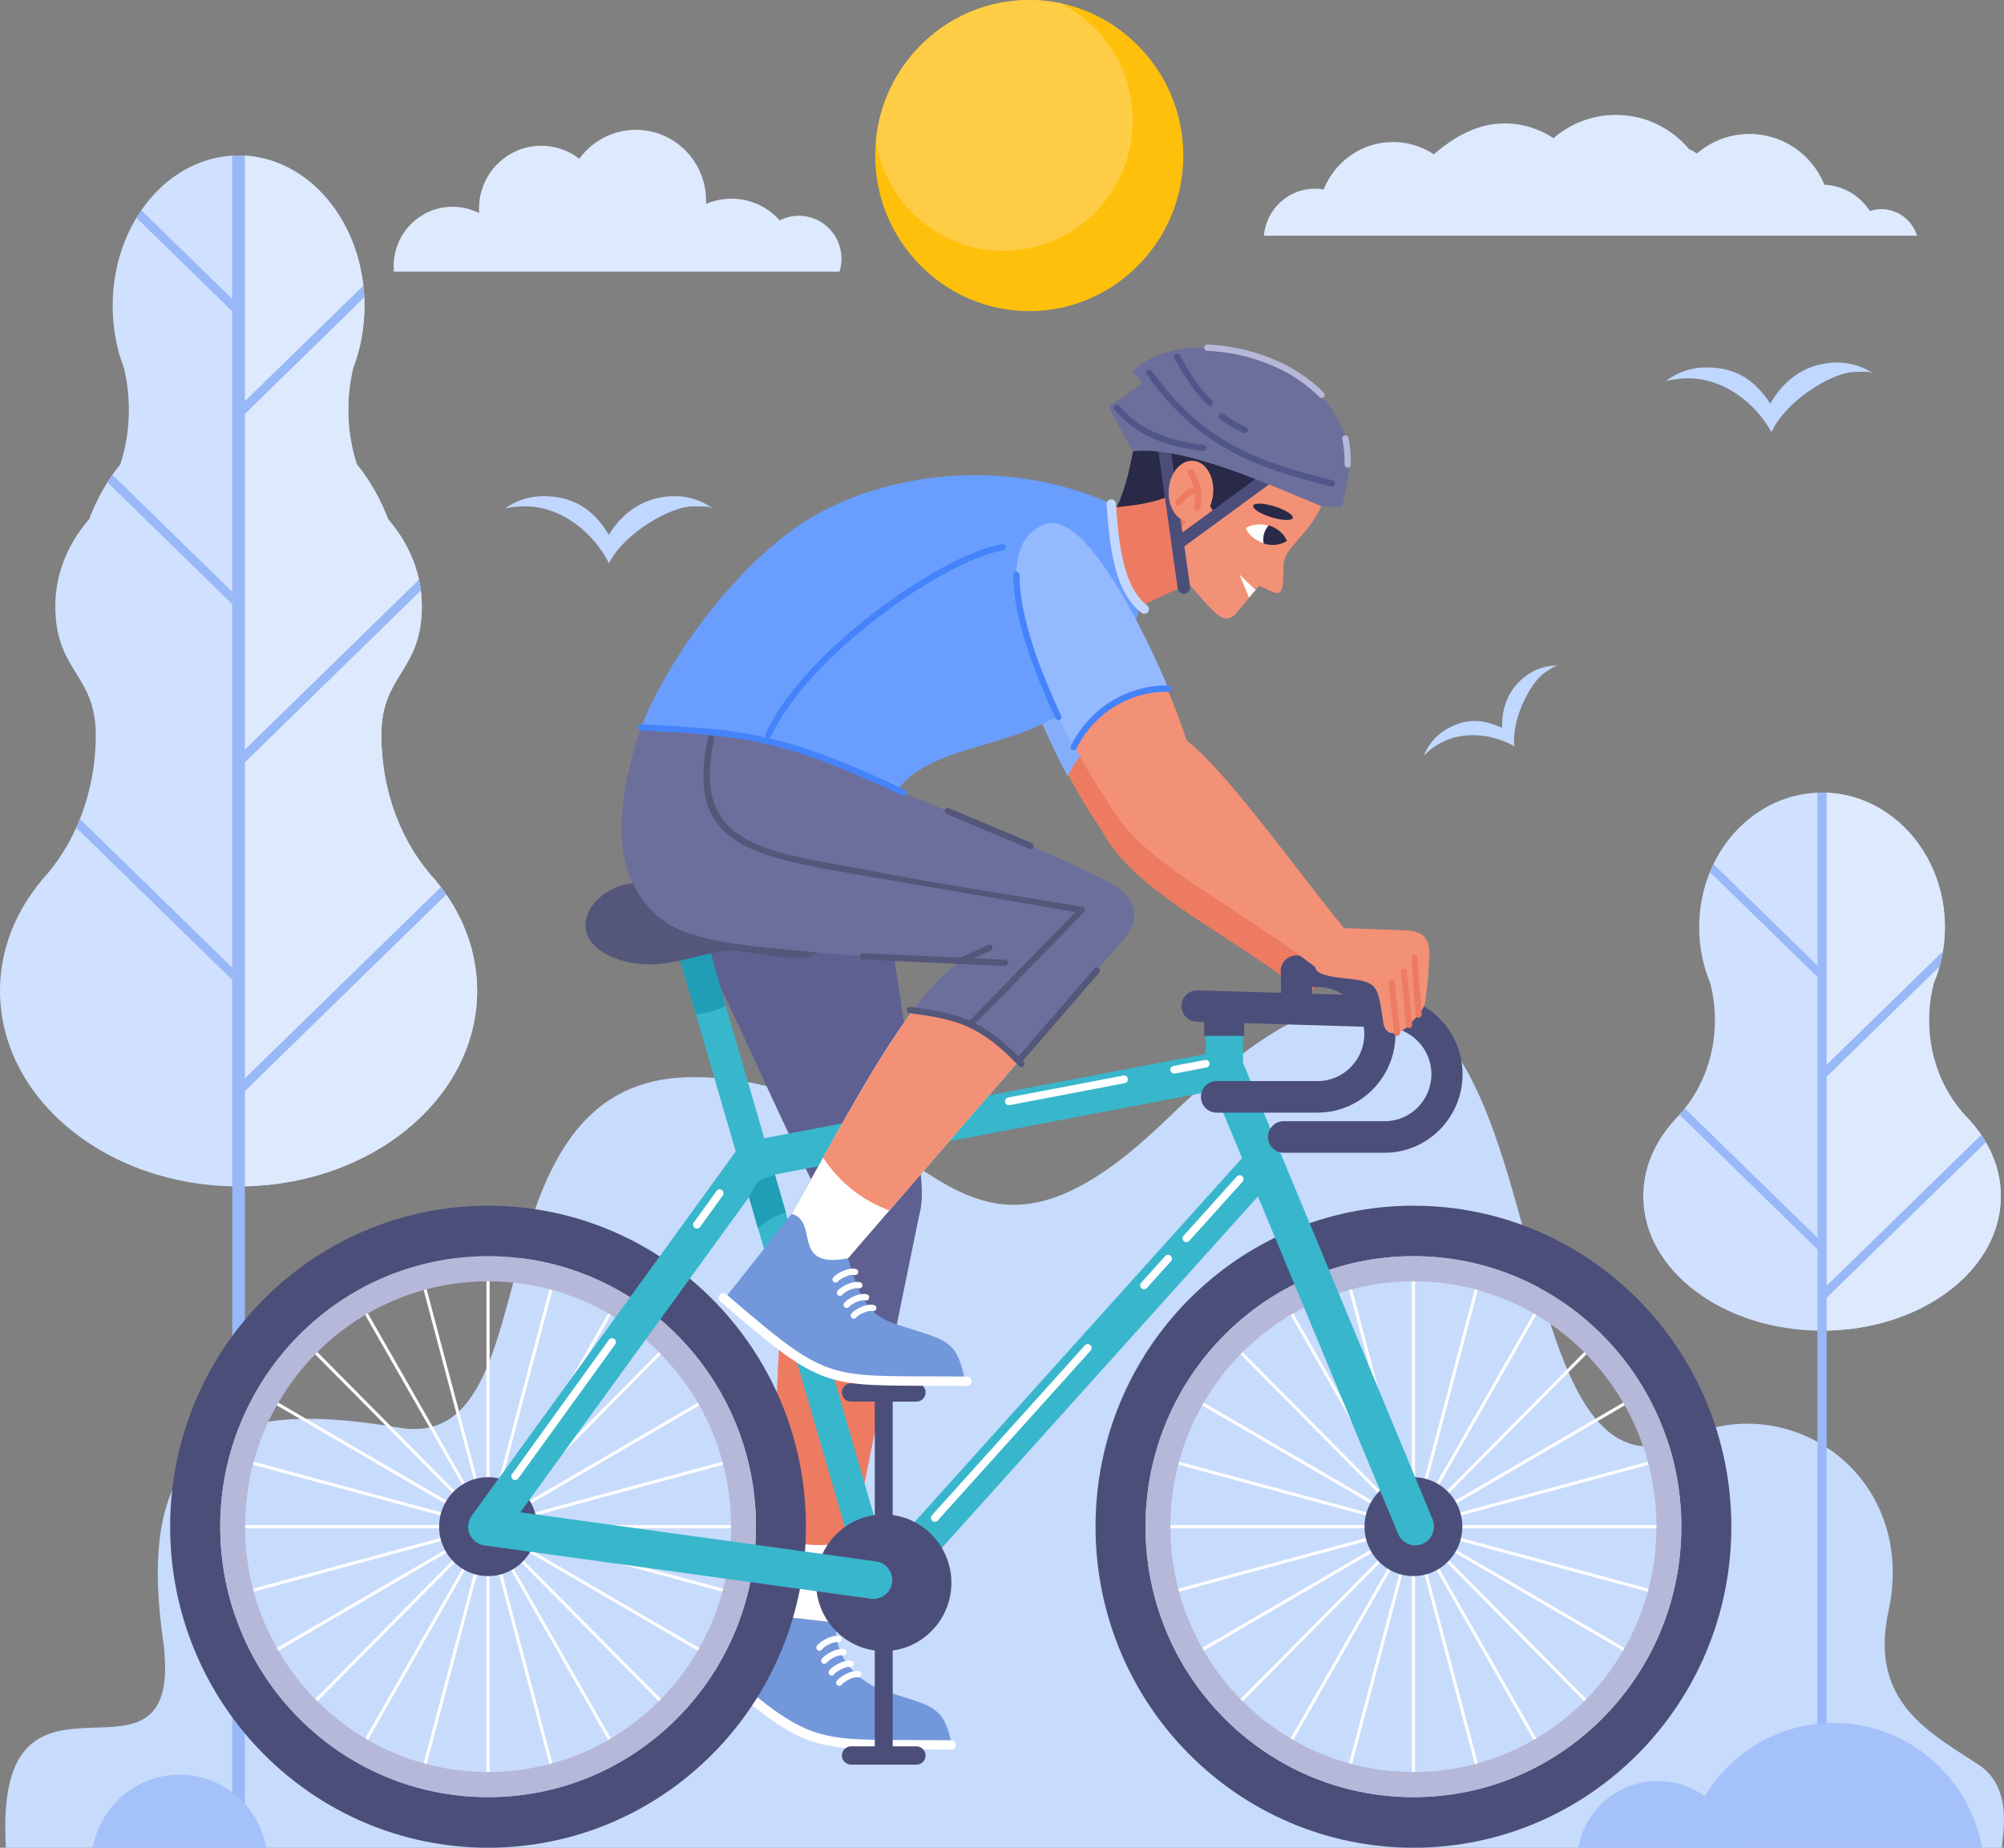<?xml version="1.0" encoding="utf-8"?>
<!-- Generator: Adobe Illustrator 16.0.0, SVG Export Plug-In . SVG Version: 6.00 Build 0)  -->
<!DOCTYPE svg PUBLIC "-//W3C//DTD SVG 1.0//EN" "http://www.w3.org/TR/2001/REC-SVG-20010904/DTD/svg10.dtd">
<svg version="1.0" id="Layer_1" xmlns="http://www.w3.org/2000/svg" xmlns:xlink="http://www.w3.org/1999/xlink" x="0px" y="0px"
	 width="554.567px" height="511.452px" viewBox="0 0 554.567 511.452" enable-background="new 0 0 554.567 511.452"
	 xml:space="preserve">
<rect x="0" y="0" width="554.567" height="511.452" fill="#808080" stroke="none"/>
<g>
	<path fill-rule="evenodd" clip-rule="evenodd" fill="#C7DBFC" d="M45.042,453.333c-8.391-59.551,22.649-65.393,65.396-58.148
		c43.483,7.387,17.688-97.027,81.354-97.027c65.934,0,69.675,71.203,131.272,11.48c120.473-116.841,79.426,117.756,143.717,88.152
		c28.969-13.342,63.893,10.822,55.814,48.242c-5.5,25.48,11.934,33.756,25.115,42.574c9.324,6.24,6.52,18.953,6.264,22.846H1.644
		C-2.098,449.755,52.214,504.065,45.042,453.333L45.042,453.333z"/>
	<path fill-rule="evenodd" clip-rule="evenodd" fill="#CFE1FF" d="M66.019,328.39C29.565,328.39,0,304.169,0,274.251
		c0-11.281,4.224-21.789,11.452-30.463v-0.058c9.241-9.906,15.052-24.278,15.052-40.283c0-16.863-11.197-17.493-11.197-35.673
		c0-8.675,3.26-16.749,8.816-23.419l-0.028-0.029c0.198-0.2,0.368-0.401,0.567-0.601c2.126-5.669,5.074-10.822,8.646-15.231
		c1.531-4.695,2.353-9.763,2.353-15.088c0-4.008-0.482-7.873-1.361-11.538c-2.013-5.239-3.118-11.08-3.118-17.235
		c0-22.99,15.591-41.6,34.838-41.6s34.838,18.609,34.838,41.6c0,6.156-1.105,11.996-3.118,17.235
		c-0.879,3.665-1.361,7.53-1.361,11.538c0,5.325,0.822,10.393,2.353,15.088c3.571,4.409,6.52,9.563,8.674,15.231
		c0.17,0.2,0.34,0.401,0.539,0.601l-0.028,0.029c5.556,6.67,8.816,14.745,8.816,23.419c0,18.18-11.197,18.81-11.197,35.673
		c0,16.004,5.811,30.377,15.052,40.283v0.058c7.229,8.674,11.452,19.182,11.452,30.463
		C132.038,304.169,102.473,328.39,66.019,328.39L66.019,328.39z"/>
	<path fill-rule="evenodd" clip-rule="evenodd" fill="#DDE9FC" d="M66.019,43.032c19.247,0,34.838,18.609,34.838,41.571
		c0,6.155-1.105,12.024-3.118,17.264c-0.879,3.665-1.361,7.53-1.361,11.538c0,5.325,0.822,10.393,2.353,15.088
		c3.571,4.409,6.52,9.563,8.674,15.231c0.17,0.2,0.34,0.401,0.539,0.601l-0.028,0.029c5.556,6.67,8.816,14.745,8.816,23.419
		c0,18.18-11.197,18.81-11.197,35.673c0,16.004,5.811,30.377,15.052,40.283v0.058c7.229,8.674,11.452,19.182,11.452,30.463
		c0,29.918-29.565,54.139-66.019,54.139V43.032z"/>
	<rect x="64.8" y="43.032" fill="#99B8F7" width="2.438" height="337.581"/>
	<path fill="#99B8F7" d="M31.096,131.414l35.773,34.929l-1.701,1.775l-35.433-34.614C30.161,132.788,30.614,132.101,31.096,131.414
		L31.096,131.414z M21.09,229.1c0.369-0.802,0.708-1.604,1.021-2.405l44.759,43.69l-1.701,1.746L21.09,229.1z M37.758,60.295
		c0.425-0.716,0.878-1.431,1.36-2.09L66.87,85.29l-1.701,1.775L37.758,60.295z M100.573,79.106c0.113,1.03,0.199,2.09,0.227,3.149
		L66.87,115.409l-1.701-1.775L100.573,79.106z M115.937,160.502c0.227,0.973,0.397,1.947,0.51,2.92L66.87,211.836l-1.701-1.747
		L115.937,160.502z M122.032,245.591c0.482,0.658,0.964,1.317,1.446,1.976L66.87,302.853l-1.701-1.775L122.032,245.591z"/>
	<path fill="#99B8F7" d="M66.019,165.512l0.851,0.83l-0.851,0.888V165.512z M100.573,79.106c0.113,1.03,0.199,2.09,0.227,3.149
		L66.87,115.409l-0.851-0.888v-1.718L100.573,79.106z M115.937,160.502c0.227,0.973,0.397,1.947,0.51,2.92L66.87,211.836
		l-0.851-0.887v-1.689L115.937,160.502z M122.032,245.591c0.482,0.658,0.964,1.317,1.446,1.976L66.87,302.853l-0.851-0.889v-1.717
		L122.032,245.591z M66.019,271.243v-1.688l0.851,0.83L66.019,271.243z M66.019,86.177v-1.718l0.851,0.831L66.019,86.177z"/>
	<rect x="64.262" y="43.032" fill-rule="evenodd" clip-rule="evenodd" fill="#99B8F7" width="3.515" height="467.991"/>
	<path fill-rule="evenodd" clip-rule="evenodd" fill="#CFE1FF" d="M504.198,368.329c-27.324,0-49.463-16.662-49.463-37.219
		c0-7.787,3.146-15.002,8.588-20.986l-0.027-0.029c6.916-6.813,11.281-16.691,11.281-27.686c0-3.578-0.453-7.043-1.332-10.334
		c-1.957-4.697-3.033-9.936-3.033-15.461c0-20.557,15.223-37.22,33.986-37.22c18.795,0,34.018,16.663,34.018,37.22
		c0,5.525-1.105,10.764-3.063,15.461c-0.879,3.291-1.332,6.756-1.332,10.334c0,10.994,4.365,20.873,11.281,27.686v0.029
		c5.414,5.984,8.59,13.199,8.59,20.986C553.692,351.667,531.524,368.329,504.198,368.329L504.198,368.329z"/>
	<path fill-rule="evenodd" clip-rule="evenodd" fill="#DDE9FC" d="M504.198,219.395c18.795,0,34.018,16.663,34.018,37.22
		c0,5.525-1.105,10.764-3.063,15.461c-0.879,3.291-1.332,6.756-1.332,10.334c0,10.994,4.365,20.873,11.281,27.686v0.029
		c5.414,5.984,8.59,13.199,8.59,20.986c0,20.557-22.168,37.219-49.494,37.219V219.395z"/>
	<path fill="#99B8F7" d="M505.333,219.395v259.763h-2.268V219.395c0.369,0,0.766,0,1.133,0
		C504.596,219.395,504.963,219.395,505.333,219.395L505.333,219.395z"/>
	<path fill="#99B8F7" d="M474.151,239.178l30.842,30.09l-1.588,1.631l-30.246-29.517
		C473.471,240.638,473.811,239.894,474.151,239.178L474.151,239.178z"/>
	<path fill="#99B8F7" d="M466.243,306.804l38.75,37.82l-1.588,1.66l-38.637-37.734C465.28,307.978,465.79,307.403,466.243,306.804
		L466.243,306.804z"/>
	<path fill="#99B8F7" d="M536.741,267.464l-31.748,31.008l-1.588-1.66l34.242-33.412C537.42,264.774,537.11,266.147,536.741,267.464
		L536.741,267.464z"/>
	<path fill="#99B8F7" d="M549.524,316.165l-44.531,43.49l-1.588-1.662l44.873-43.803
		C548.731,314.819,549.157,315.478,549.524,316.165L549.524,316.165z"/>
	<polygon fill="#99B8F7" points="504.198,268.495 504.993,269.269 504.198,270.099 	"/>
	<polygon fill="#99B8F7" points="504.198,343.851 504.993,344.624 504.198,345.454 	"/>
	<path fill="#99B8F7" d="M536.741,267.464l-31.748,31.008l-0.795-0.83v-1.604l33.449-32.639
		C537.42,264.774,537.11,266.147,536.741,267.464L536.741,267.464z"/>
	<path fill="#99B8F7" d="M549.524,316.165l-44.531,43.49l-0.795-0.832v-1.602l44.08-43.031
		C548.731,314.819,549.157,315.478,549.524,316.165L549.524,316.165z"/>
	<rect x="502.952" y="219.395" fill-rule="evenodd" clip-rule="evenodd" fill="#99B8F7" width="2.523" height="259.763"/>
	<path fill-rule="evenodd" clip-rule="evenodd" fill="#A5C1FA" d="M548.504,511.452h-82.119
		c3.543-19.641,20.578-34.527,41.045-34.527S544.932,491.812,548.504,511.452L548.504,511.452z"/>
	<path fill-rule="evenodd" clip-rule="evenodd" fill="#A5C1FA" d="M480.67,511.452h-43.908
		c1.898-10.508,11.027-18.467,21.969-18.467S478.772,500.944,480.67,511.452L480.67,511.452z"/>
	<polygon fill="#FEFEFE" points="322.356,422.155 387.864,422.155 324.596,405.034 324.793,404.204 388.092,421.323 
		331.342,388.228 331.795,387.483 388.516,420.552 342.198,373.769 342.793,373.167 389.141,419.95 356.372,362.632 
		357.108,362.202 389.877,419.521 372.926,355.589 373.749,355.36 390.7,419.292 390.7,353.126 391.579,353.126 391.579,419.292 
		408.53,355.36 409.352,355.589 392.401,419.521 425.168,362.202 425.905,362.632 393.137,419.95 439.483,373.167 440.079,373.769 
		393.76,420.552 450.51,387.483 450.936,388.228 394.186,421.323 457.483,404.204 457.682,405.034 394.413,422.155 459.922,422.155 
		459.922,423.042 394.413,423.042 457.682,440.163 457.483,440.993 394.186,423.872 450.936,456.97 450.483,457.714 393.76,424.616 
		440.079,471.399 439.483,472.028 393.137,425.247 425.905,482.536 425.168,482.966 392.401,425.677 409.352,489.579 
		408.53,489.808 391.579,425.905 391.579,492.069 390.7,492.069 390.7,425.905 373.749,489.808 372.926,489.579 389.877,425.677 
		357.108,482.966 356.372,482.536 389.141,425.247 342.793,472.028 342.198,471.399 388.516,424.616 331.768,457.714 
		331.342,456.94 388.092,423.872 324.793,440.993 324.596,440.163 387.864,423.042 322.356,423.042 	"/>
	<polygon fill="#FEFEFE" points="66.274,422.155 131.783,422.155 68.514,405.034 68.74,404.204 132.01,421.323 75.26,388.228 
		75.713,387.483 132.435,420.552 86.117,373.769 86.74,373.167 133.059,419.95 100.29,362.632 101.027,362.202 133.795,419.521 
		116.844,355.589 117.666,355.36 134.618,419.292 134.618,353.126 135.496,353.126 135.496,419.292 152.447,355.36 153.27,355.589 
		136.318,419.521 169.087,362.202 169.824,362.632 137.083,419.95 183.402,373.167 183.997,373.769 137.679,420.552 
		194.429,387.483 194.854,388.228 138.104,421.323 201.402,404.204 201.628,405.034 138.331,422.155 203.839,422.155 
		203.839,423.042 138.331,423.042 201.628,440.163 201.402,440.993 138.104,423.872 194.854,456.97 194.429,457.714 
		137.679,424.616 183.997,471.399 183.402,472.028 137.055,425.247 169.824,482.536 169.087,482.966 136.318,425.677 
		153.27,489.579 152.447,489.808 135.496,425.905 135.496,492.069 134.618,492.069 134.618,425.905 117.666,489.808 
		116.844,489.579 133.795,425.677 101.027,482.966 100.29,482.536 133.059,425.247 86.74,472.028 86.117,471.399 132.435,424.616 
		75.713,457.714 75.288,456.94 132.01,423.872 68.74,440.993 68.514,440.163 131.783,423.042 66.274,423.042 	"/>
	<path fill-rule="evenodd" clip-rule="evenodd" fill="#7297DB" d="M231.902,447.034c-16.044,3.092-10.771-8.131-18.539-10.307
		l-10.913,29.832c7.738,7.787,22.819,16.893,45.297,16.836l15.761,0.057c-2.296-11.652-5.471-11.023-18.567-15.316
		C237.118,465.558,229.266,457.714,231.902,447.034L231.902,447.034z"/>
	<path fill="#FFFFFF" d="M194.938,460.921c-0.539-0.459-0.595-1.289-0.142-1.834c0.454-0.543,1.276-0.629,1.814-0.143
		c26.391,22.676,27.468,22.676,54.992,22.703c3.458,0,7.285,0.029,11.65,0.059c0.708,0.027,1.275,0.602,1.275,1.316
		c0,0.717-0.595,1.316-1.304,1.289c-4.337-0.029-8.192-0.059-11.622-0.059C223.172,484.226,222.038,484.226,194.938,460.921
		L194.938,460.921z"/>
	<path fill-rule="evenodd" clip-rule="evenodd" fill="#5D6091" d="M244.829,318.942c-20.154,10.135-17.972,7.93-23.301,18.553
		c-8.221,16.291-6.803,76.699-7.144,109.74l16.923,1.918l23.018-112.604L244.829,318.942z"/>
	<path fill-rule="evenodd" clip-rule="evenodd" fill="#FFFFFF" d="M216.113,365.466c-2.069,25.195-1.502,59.609-1.729,81.77
		l16.923,1.918l16.186-79.221c-7.597-3.121-15.874-4.811-24.577-4.811C220.621,365.122,218.353,365.237,216.113,365.466
		L216.113,365.466z"/>
	<path fill-rule="evenodd" clip-rule="evenodd" fill="#ED7B62" d="M216.113,365.466c-1.474,17.951-1.616,40.57-1.644,60.096
		c3.827,1.375,7.965,2.119,12.303,2.119c3.146,0,6.236-0.4,9.184-1.174l11.537-56.574c-7.597-3.121-15.874-4.811-24.577-4.811
		C220.621,365.122,218.353,365.237,216.113,365.466L216.113,365.466z"/>
	<path fill-rule="evenodd" clip-rule="evenodd" fill="#5D6091" d="M252.737,300.188l-7.37-48.757
		c-4.706-31.121-18.851-48.958-35.008-48.013c-10.233,0.602-24.605,9.276-27.298,25.109c-1.871,11.166,5.953,25.052,16.243,44.749
		c5.556,10.68,21.657,47.898,28.403,59.15c11.877,19.813,14.684,11.338,22.054,9.449c2.75-0.717,4.649-3.607,5.216-8.732
		C255.685,327.017,253.162,313.589,252.737,300.188L252.737,300.188z"/>
	<path fill="#38B6CC" d="M333.637,280.921c0-2.891,2.324-5.238,5.188-5.238c2.836,0,5.16,2.348,5.16,5.238v15.146
		c0,2.689-1.984,4.895-4.564,5.182l-129.486,24.736c-2.806,0.543-5.5-1.346-6.01-4.18c-0.539-2.807,1.304-5.555,4.11-6.07
		l125.603-23.992V280.921z"/>
	<path fill-rule="evenodd" clip-rule="evenodd" fill="#4C4E7A" d="M135.071,436.269c7.455,0,13.55-6.127,13.55-13.686
		c0-7.529-6.095-13.684-13.55-13.684c-7.483,0-13.549,6.154-13.549,13.684C121.521,430.142,127.587,436.269,135.071,436.269
		L135.071,436.269z"/>
	<path fill-rule="evenodd" clip-rule="evenodd" fill="#ED7B62" d="M304.272,228.871l22.932-13.972
		c-2.693-11.481-25.881-66.136-39.43-61.526C266.258,160.702,294.833,216.016,304.272,228.871L304.272,228.871z"/>
	<path fill-rule="evenodd" clip-rule="evenodd" fill="#ED7B62" d="M313.909,207.685l-13.832,8.16
		c4.365,27.943,30.188,35.444,62.078,59.752l8.078-10.709c-9.27-11.279-23.414-30.806-33.902-42.458
		C328.336,213.525,321.28,207.313,313.909,207.685L313.909,207.685z"/>
	<path fill-rule="evenodd" clip-rule="evenodd" fill="#84AEFA" d="M302.571,162.993c7.002,9.419,14.059,23.648,18.906,35.129
		l0.199,0.487h-0.512c-5.414,0-10.486,1.546-14.824,4.208c-4.479,2.749-8.164,6.728-10.631,11.452l-0.283,0.573l-0.311-0.573
		c-4.082-7.73-8.363-17.121-11.424-26.225c-2.494-7.53-4.168-14.859-4.111-20.9c0.057-6.127,1.871-10.937,6.293-13.313
		c0.539-0.287,1.135-0.544,1.787-0.773C292.053,151.569,297.327,155.921,302.571,162.993L302.571,162.993z"/>
	<path fill-rule="evenodd" clip-rule="evenodd" fill="#ED7B62" d="M299.311,165.741l7.398-25.166
		c7.342-0.43,10.941-2.577,17.717-5.354l9.637,8.646l-1.049,15.775l-17.574,8.245L299.311,165.741z"/>
	<path fill-rule="evenodd" clip-rule="evenodd" fill="#699EFF" d="M181.616,209.545l-4.252-8.188
		c9.185-22.647,27.921-45.322,43.994-56.116c20.353-13.685,54.482-19.497,85.096-6.27c1.078,6.642,2.012,25.252,8.986,28.917
		c-4.055,15.775-12.729,24.823-24.066,31.064c-17.15,9.477-40.422,8.074-45.95,25.51L181.616,209.545z"/>
	<path fill-rule="evenodd" clip-rule="evenodd" fill="#4C4E7A" d="M391.153,333.743c48.586,0,87.959,39.768,87.959,88.84
		c0,49.074-39.373,88.869-87.959,88.869c-48.613,0-87.988-39.795-87.988-88.869C303.165,373.511,342.54,333.743,391.153,333.743
		L391.153,333.743z M391.153,347.716c40.932,0,74.127,33.525,74.127,74.867c0,41.371-33.195,74.869-74.127,74.869
		c-40.961,0-74.154-33.498-74.154-74.869C316.999,381.241,350.192,347.716,391.153,347.716L391.153,347.716z"/>
	<path fill-rule="evenodd" clip-rule="evenodd" fill="#B6B8D9" d="M391.153,347.716c40.932,0,74.127,33.525,74.127,74.867
		c0,41.371-33.195,74.869-74.127,74.869c-40.961,0-74.154-33.498-74.154-74.869C316.999,381.241,350.192,347.716,391.153,347.716
		L391.153,347.716z M391.125,354.673c37.162,0,67.266,30.406,67.266,67.91c0,37.506-30.104,67.912-67.266,67.912
		c-37.135,0-67.238-30.406-67.238-67.912C323.887,385.079,353.991,354.673,391.125,354.673L391.125,354.673z"/>
	<path fill-rule="evenodd" clip-rule="evenodd" fill="#4C4E7A" d="M391.125,436.269c7.482,0,13.549-6.127,13.549-13.686
		c0-7.529-6.066-13.684-13.549-13.684c-7.455,0-13.521,6.154-13.521,13.684C377.604,430.142,383.67,436.269,391.125,436.269
		L391.125,436.269z"/>
	<path fill-rule="evenodd" clip-rule="evenodd" fill="#4C4E7A" d="M235.502,382.901h18.113c1.389,0,2.523,1.117,2.523,2.52l0,0
		c0,1.404-1.134,2.549-2.523,2.549h-18.113c-1.389,0-2.523-1.145-2.523-2.549l0,0C232.979,384.019,234.113,382.901,235.502,382.901
		L235.502,382.901z"/>
	<path fill-rule="evenodd" clip-rule="evenodd" fill="#4C4E7A" d="M235.502,483.396h18.113c1.389,0,2.523,1.145,2.523,2.547l0,0
		c0,1.375-1.134,2.52-2.523,2.52h-18.113c-1.389,0-2.523-1.145-2.523-2.52l0,0C232.979,484.54,234.113,483.396,235.502,483.396
		L235.502,483.396z"/>
	<path fill="#38B6CC" d="M334.375,298.071c-1.078-2.664,0.17-5.727,2.807-6.814c2.635-1.117,5.668,0.143,6.746,2.805l52.498,126.461
		c1.076,2.662-0.172,5.727-2.807,6.842c-2.637,1.09-5.641-0.17-6.746-2.834L334.375,298.071z"/>
	<path fill="#38B6CC" d="M345.004,319.142c1.928-2.146,5.188-2.289,7.285-0.342c2.127,1.945,2.268,5.238,0.34,7.357L250.866,439.333
		c-1.928,2.119-5.188,2.291-7.313,0.344c-2.098-1.947-2.268-5.24-0.34-7.387L345.004,319.142z"/>
	<path fill="#38B6CC" d="M187.994,265.003c-0.68-2.291,0.624-4.725,2.92-5.383c2.268-0.688,4.677,0.629,5.329,2.949l49.975,172.01
		c0.681,2.32-0.652,4.725-2.919,5.412c-2.268,0.658-4.677-0.658-5.329-2.949L187.994,265.003z"/>
	<path fill="#1F9EB5" d="M187.994,265.003c-0.68-2.291,0.624-4.725,2.92-5.383c2.268-0.688,4.677,0.629,5.329,2.949l4.592,15.803
		c-2.466,1.318-5.272,2.148-8.277,2.377L187.994,265.003z"/>
	<path fill-rule="evenodd" clip-rule="evenodd" fill="#4C4E7A" d="M135.071,333.743c48.586,0,87.959,39.768,87.959,88.84
		c0,49.074-39.374,88.869-87.959,88.869c-48.585,0-87.987-39.795-87.987-88.869C47.083,373.511,86.485,333.743,135.071,333.743
		L135.071,333.743z M135.071,347.716c40.933,0,74.126,33.525,74.126,74.867c0,41.371-33.193,74.869-74.126,74.869
		c-40.96,0-74.126-33.498-74.126-74.869C60.945,381.241,94.11,347.716,135.071,347.716L135.071,347.716z"/>
	<path fill-rule="evenodd" clip-rule="evenodd" fill="#B6B8D9" d="M135.071,347.716c40.933,0,74.126,33.525,74.126,74.867
		c0,41.371-33.193,74.869-74.126,74.869c-40.96,0-74.126-33.498-74.126-74.869C60.945,381.241,94.11,347.716,135.071,347.716
		L135.071,347.716z M135.071,354.673c37.134,0,67.238,30.406,67.238,67.91c0,37.506-30.104,67.912-67.238,67.912
		c-37.134,0-67.238-30.406-67.238-67.912C67.833,385.079,97.937,354.673,135.071,354.673L135.071,354.673z"/>
	<path fill="#4C4E7A" d="M331.116,282.812c-2.354-0.059-4.225-2.063-4.168-4.439c0.057-2.404,2.041-4.293,4.422-4.236l50.344,1.488
		l0,0h1.502c5.926,0,11.311,2.434,15.193,6.355c3.912,3.951,6.322,9.391,6.322,15.375s-2.41,11.395-6.322,15.346
		c-3.883,3.922-9.268,6.385-15.193,6.385h-28.006c-2.381,0-4.309-1.975-4.309-4.381c0-2.404,1.928-4.352,4.309-4.352h28.006
		c3.543,0,6.775-1.459,9.1-3.807c2.354-2.377,3.799-5.641,3.799-9.191c0-3.578-1.445-6.842-3.799-9.189
		c-2.324-2.377-5.557-3.838-9.1-3.838h-1.502l0,0L331.116,282.812z"/>
	<path fill="#4C4E7A" d="M354.473,268.868c0-2.406,1.928-4.352,4.309-4.352s4.336,1.945,4.336,4.352v10.277
		c0,2.406-1.955,4.381-4.336,4.381s-4.309-1.975-4.309-4.381V268.868z"/>
	<path fill-rule="evenodd" clip-rule="evenodd" fill="#54567A" d="M237.43,251.976l-54.794-6.613
		c-15.59-5.698-31.379,14.057-10.743,20.441c12.869,3.98,23.698-3.893,33.137-2.461C232.243,267.464,222.378,264.716,237.43,251.976
		L237.43,251.976z"/>
	<path fill-rule="evenodd" clip-rule="evenodd" fill="#6C6F9C" d="M234.425,212.838c-28.403-12.969-50.91-10.708-58.932,3.522
		c-5.046,8.99-5.669,25.91,6.009,36.79c8.249,7.674,24.038,8.59,46.006,10.594c32.854,3.006,75.542,5.525,83.339-3.58
		c4.082-4.752,4.166-9.819-0.568-13.77C303.25,240.552,246.614,218.393,234.425,212.838L234.425,212.838z"/>
	<path fill-rule="evenodd" clip-rule="evenodd" fill="#6C6F9C" d="M310.848,260.163c-22.479-1.145-35.491-0.457-45.327,6.156
		c-15.081,10.107-32.684,45.693-49.068,74.297l14.769,11.68L310.848,260.163z"/>
	<path fill-rule="evenodd" clip-rule="evenodd" fill="#FFFFFF" d="M252.624,279.69c-11.736,15.717-24.265,40.168-36.17,60.926
		l14.769,11.68l50.798-58.777C274.734,285.101,264.274,279.776,252.624,279.69L252.624,279.69z"/>
	<path fill-rule="evenodd" clip-rule="evenodd" fill="#F39176" d="M252.624,279.69c-8.079,10.822-16.526,25.738-24.86,40.74
		c4.366,6.672,10.772,11.854,18.369,14.631l35.888-41.543C274.734,285.101,264.274,279.776,252.624,279.69L252.624,279.69z"/>
	<path fill-rule="evenodd" clip-rule="evenodd" fill="#7297DB" d="M234.681,348.288c-16.016,3.092-7.852-10.105-15.591-12.283
		l-18.652,23.564c25.54,20.756,23.017,22.588,50.457,22.502l16.129-0.027c-2.325-11.652-5.471-11.023-18.595-15.346
		C240.605,364.12,238.252,360.571,234.681,348.288L234.681,348.288z"/>
	<path fill-rule="evenodd" clip-rule="evenodd" fill="#6C6F9C" d="M172.148,233.022l46.035-26.168
		c-16.157-4.724-25.512-5.268-40.819-5.497C170.759,221.198,172.063,230.245,172.148,233.022L172.148,233.022z"/>
	<path fill-rule="evenodd" clip-rule="evenodd" fill="#F39176" d="M305.944,220.883l22.932-13.972
		c-2.693-11.481-25.881-66.136-39.43-61.526C267.931,152.714,296.504,208.028,305.944,220.883L305.944,220.883z"/>
	<path fill-rule="evenodd" clip-rule="evenodd" fill="#F39176" d="M329.754,162.535c-6.434-6.986-6.746-11.968-0.709-19.097
		l16.611-12.024l7.881-10.336l12.896,6.041c2.154,11.08-1.615,15.947-8.475,23.706c-3.883,4.438-2.41,5.783-2.949,10.65
		c-0.34,3.407-1.586,3.006-4.252,1.718c-0.736-0.343-2.182-1.116-2.438-0.916c-0.311,0.258-0.766,0.945-1.389,1.689
		c-1.076,1.317-2.891,3.35-4.166,5.01C338.938,173.987,336.473,169.979,329.754,162.535L329.754,162.535z"/>
	<path fill-rule="evenodd" clip-rule="evenodd" fill="#282A47" d="M366.747,136.338c-5.811-2.52-15.932-8.847-16.725-12.454
		c0.51,10.965-3.146,13.427-13.861,18.323l-4.818-7.931c-9.383,3.836-12.02,5.153-22.281,6.098
		c5.727-12.454,3.146-21.959,11.934-32.209C337.579,88.84,370.743,109.082,366.747,136.338L366.747,136.338z"/>
	<path fill-rule="evenodd" clip-rule="evenodd" fill="#282A47" d="M352.715,140.174c3.033,0.945,5.271,2.376,5.018,3.207
		c-0.256,0.83-2.92,0.716-5.926-0.2c-3.031-0.945-5.271-2.376-5.016-3.207C347.018,139.144,349.682,139.229,352.715,140.174
		L352.715,140.174z"/>
	<path fill-rule="evenodd" clip-rule="evenodd" fill="#FEFEFE" d="M355.975,149.68c-1.615,1.059-3.996,1.345-6.35,0.63
		c-2.354-0.745-4.139-2.319-4.904-4.123c1.645-1.059,3.998-1.374,6.35-0.63C353.424,146.272,355.209,147.876,355.975,149.68
		L355.975,149.68z"/>
	<path fill-rule="evenodd" clip-rule="evenodd" fill="#FEFEFE" d="M355.975,149.68c-1.615,1.059-3.996,1.345-6.35,0.63
		c-0.113-0.029-0.199-0.086-0.313-0.115c-0.197-0.859-0.17-1.804,0.113-2.72c0.256-0.773,0.652-1.489,1.191-2.062
		c0.141,0.029,0.313,0.086,0.453,0.143C353.424,146.272,355.209,147.876,355.975,149.68L355.975,149.68z"/>
	<path fill-rule="evenodd" clip-rule="evenodd" fill="#282A47" d="M355.975,149.68c-1.588,1.031-3.855,1.345-6.15,0.687
		c-0.172-0.859-0.143-1.775,0.113-2.691c0.254-0.802,0.68-1.517,1.219-2.119C353.481,146.33,355.239,147.904,355.975,149.68
		L355.975,149.68z"/>
	<path fill="#282A47" d="M356.032,149.794c-0.822,0.516-1.814,0.859-2.92,1.002c-1.049,0.114-2.182,0.028-3.344-0.315l-0.059-0.028
		l-0.027-0.057c-0.086-0.458-0.113-0.917-0.086-1.375c0-0.458,0.086-0.916,0.229-1.374c0.113-0.401,0.283-0.802,0.51-1.146
		c0.197-0.372,0.453-0.716,0.736-1.031l0.057-0.057l0.086,0.029c1.133,0.372,2.154,0.945,2.977,1.661
		c0.879,0.715,1.502,1.603,1.898,2.519l0.057,0.086L356.032,149.794z M353.084,150.51c1.02-0.086,1.955-0.401,2.721-0.888
		c-0.369-0.859-0.992-1.66-1.785-2.319c-0.766-0.659-1.73-1.231-2.807-1.575c-0.256,0.258-0.482,0.573-0.652,0.888
		c-0.199,0.343-0.369,0.716-0.482,1.117c-0.141,0.429-0.197,0.859-0.227,1.288c-0.027,0.43,0,0.83,0.086,1.231
		C351.014,150.567,352.092,150.625,353.084,150.51L353.084,150.51z"/>
	<path fill="#4C4E7A" d="M329.329,162.363c0.113,0.974-0.537,1.833-1.473,1.976s-1.814-0.516-1.957-1.489l-5.357-38.165
		c-0.141-0.944,0.51-1.832,1.475-1.947c0.936-0.143,1.814,0.516,1.928,1.489L329.329,162.363z"/>
	<rect x="333.241" y="279.661" fill="#4C4E7A" width="11.055" height="7.072"/>
	<path fill-rule="evenodd" clip-rule="evenodd" fill="#F39176" d="M330.18,127.548c3.4,0.229,5.867,4.208,5.555,8.904
		c-0.34,4.667-3.373,8.274-6.746,8.017c-3.4-0.258-5.896-4.237-5.555-8.904C323.745,130.87,326.778,127.291,330.18,127.548
		L330.18,127.548z"/>
	<path fill="#ED7B62" d="M328.792,131.213c-0.256-0.429-0.113-0.945,0.283-1.203c0.424-0.257,0.963-0.114,1.189,0.287
		c0.852,1.432,1.561,2.978,1.928,4.667c0.369,1.718,0.426,3.636-0.057,5.755c-0.113,0.458-0.566,0.773-1.049,0.659
		c-0.453-0.115-0.736-0.573-0.652-1.031c0.426-1.861,0.398-3.521,0.057-5.01C330.18,133.847,329.555,132.473,328.792,131.213
		L328.792,131.213z"/>
	<path fill="#ED7B62" d="M326.75,139.688c-0.313,0.344-0.879,0.372-1.219,0.057c-0.369-0.315-0.398-0.859-0.086-1.231
		c0.879-0.973,1.785-1.89,2.721-2.577c1.021-0.745,2.098-1.231,3.232-1.231c0.482,0,0.85,0.372,0.879,0.859
		c0,0.486-0.396,0.859-0.852,0.859c-0.766,0.028-1.502,0.372-2.238,0.916C328.366,137.941,327.543,138.771,326.75,139.688
		L326.75,139.688z"/>
	<path fill="#4C4E7A" d="M326.807,151.941c-0.852,0.458-1.9,0.143-2.354-0.687c-0.453-0.859-0.143-1.89,0.68-2.348l27.865-20.414
		c0.85-0.458,1.898-0.143,2.354,0.716c0.453,0.83,0.141,1.89-0.709,2.348L326.807,151.941z"/>
	<path fill-rule="evenodd" clip-rule="evenodd" fill="#6C6F9C" d="M306.936,112.518c2.182,5.01,6.66,12.425,6.66,12.425
		c14.373-1.747,40.055,10.335,52.045,15.146c0.113,0.057,0.256,0.057,0.426,0l5.385,0.172c2.324-11.023,3.799-17.55-3.627-27.972
		c-2.297-3.178-5.357-6.185-9.27-8.704c-12.389-7.873-34.301-11.194-45.043-0.916c-0.143,0.115,2.523,3.178,2.523,3.178
		C313.881,108.108,308.409,111.401,306.936,112.518L306.936,112.518z"/>
	<path fill="#51568A" d="M317.368,103.699c-0.283-0.401-0.199-0.945,0.17-1.231c0.396-0.258,0.936-0.172,1.219,0.2
		c7.002,9.849,14.344,16.119,22.479,20.585c8.191,4.466,17.207,7.129,27.496,9.706c0.482,0.114,0.736,0.573,0.623,1.059
		c-0.113,0.458-0.566,0.745-1.02,0.63c-10.461-2.605-19.588-5.296-27.922-9.849C332.051,120.219,324.54,113.777,317.368,103.699
		L317.368,103.699z"/>
	<path fill="#51568A" d="M308.409,113.434c-0.311-0.372-0.254-0.916,0.115-1.231c0.34-0.315,0.906-0.258,1.189,0.114
		c2.807,3.292,6.066,5.669,9.922,7.387c3.883,1.747,8.361,2.806,13.521,3.436c0.453,0.057,0.793,0.516,0.736,0.974
		c-0.057,0.486-0.482,0.83-0.963,0.773c-5.301-0.687-9.922-1.775-13.977-3.579C314.874,119.475,311.385,116.955,308.409,113.434
		L308.409,113.434z"/>
	<path fill="#51568A" d="M325.02,99.118c-0.227-0.401-0.057-0.945,0.34-1.174c0.426-0.2,0.965-0.057,1.164,0.373
		c1.275,2.462,2.918,5.153,4.592,7.501c1.473,2.09,2.977,3.894,4.252,4.981c0.367,0.287,0.424,0.859,0.113,1.203
		c-0.283,0.372-0.852,0.43-1.191,0.115c-1.416-1.146-3.004-3.063-4.563-5.268C327.997,104.444,326.325,101.667,325.02,99.118
		L325.02,99.118z"/>
	<path fill="#51568A" d="M337.606,115.924c-0.367-0.286-0.453-0.83-0.141-1.231c0.283-0.372,0.822-0.43,1.189-0.143
		c0.965,0.744,1.928,1.431,2.949,2.033c1.049,0.63,2.125,1.174,3.23,1.661c0.426,0.2,0.623,0.715,0.453,1.145
		c-0.197,0.458-0.707,0.659-1.133,0.458c-1.191-0.515-2.324-1.117-3.43-1.747C339.647,117.442,338.598,116.726,337.606,115.924
		L337.606,115.924z"/>
	<path fill-rule="evenodd" clip-rule="evenodd" fill="#94B9FF" d="M304.243,155.005c7.002,9.391,14.061,23.648,18.906,35.129
		l0.199,0.458h-0.51c-5.414,0.029-10.488,1.575-14.826,4.237c-4.479,2.749-8.164,6.728-10.629,11.452l-0.283,0.573l-0.313-0.573
		c-4.082-7.73-8.361-17.149-11.424-26.254c-2.494-7.53-4.166-14.859-4.109-20.9c0.057-6.098,1.871-10.908,6.293-13.284
		c0.537-0.315,1.133-0.573,1.785-0.773C293.727,143.582,298.999,147.933,304.243,155.005L304.243,155.005z"/>
	<path fill="#4C4E7A" d="M358.696,273.22c-2.381,0-4.309-1.947-4.309-4.352c0-2.406,1.928-4.352,4.309-4.352h5.953
		c5.924,0,11.311,2.434,15.193,6.383c3.912,3.924,6.322,9.363,6.322,15.348c0,5.982-2.41,11.422-6.322,15.346
		c-3.883,3.922-9.27,6.385-15.193,6.385h-28.006c-2.381,0-4.309-1.947-4.309-4.354c0-2.404,1.928-4.379,4.309-4.379h28.006
		c3.543,0,6.775-1.461,9.1-3.809c2.352-2.377,3.799-5.611,3.799-9.189c0-3.58-1.447-6.844-3.799-9.191
		c-2.324-2.377-5.557-3.836-9.1-3.836H358.696z"/>
	<path fill-rule="evenodd" clip-rule="evenodd" fill="#F39176" d="M371.905,256.899c-4.732,1.576-7.426,5.813-8.078,10.68
		c0.623,0.859-0.254,2.348,8.477,3.236c9.24,0.973,8.928,1.918,10.488,12.225c0.65,4.408,4.705,3.148,6.773,1.031
		c5.84-5.955,4.535-5.211,5.641-13.658c0.539-8.102,1.475-12.625-6.604-12.912L371.905,256.899z"/>
	<path fill-rule="evenodd" clip-rule="evenodd" fill="#F39176" d="M315.581,199.697l-13.832,8.16
		c4.365,27.943,30.189,35.444,62.078,59.723l3.289-4.322l4.789-6.357c-9.268-11.28-23.414-30.806-33.902-42.487
		C330.01,205.509,322.952,199.296,315.581,199.697L315.581,199.697z"/>
	<path fill="#ED7B62" d="M390.557,265.175c-0.027-0.459,0.313-0.889,0.795-0.916c0.48-0.029,0.879,0.314,0.906,0.801l1.162,15.719
		c0.029,0.486-0.313,0.887-0.793,0.945c-0.482,0.027-0.879-0.344-0.908-0.803L390.557,265.175z M384.237,272.218
		c-0.057-0.486,0.283-0.916,0.766-0.975c0.48-0.027,0.906,0.316,0.936,0.773l1.502,13.742c0.057,0.488-0.283,0.916-0.738,0.975
		c-0.48,0.057-0.906-0.287-0.963-0.773L384.237,272.218z M387.667,269.04c-0.057-0.459,0.313-0.889,0.766-0.945
		c0.48-0.029,0.906,0.314,0.936,0.801l1.416,14.717c0.057,0.486-0.311,0.887-0.764,0.945c-0.482,0.057-0.908-0.316-0.936-0.773
		L387.667,269.04z"/>
	<path fill-rule="evenodd" clip-rule="evenodd" fill="#4C4E7A" d="M244.573,457.026c10.29,0,18.709-8.504,18.709-18.896
		c0-10.422-8.419-18.924-18.709-18.924c-10.318,0-18.737,8.502-18.737,18.924C225.836,448.522,234.255,457.026,244.573,457.026
		L244.573,457.026z"/>
	<rect x="242.079" y="385.507" fill-rule="evenodd" clip-rule="evenodd" fill="#4C4E7A" width="4.96" height="100.236"/>
	<path fill="#38B6CC" d="M204.208,317.882c1.701-2.318,4.932-2.805,7.229-1.115c2.296,1.689,2.806,4.98,1.105,7.301L144,418.604
		l98.419,13.6c2.835,0.371,4.819,3.006,4.451,5.84c-0.397,2.863-3.005,4.867-5.811,4.496l-106.866-14.746
		c-0.879-0.086-1.758-0.43-2.523-1.002c-2.296-1.689-2.806-4.953-1.105-7.271L204.208,317.882z"/>
	<path fill="#FFFFFF" d="M199.304,360.228c-0.539-0.459-0.595-1.289-0.142-1.832c0.454-0.545,1.276-0.602,1.814-0.145
		c26.362,22.676,27.468,22.676,54.992,22.732c3.43,0,7.285,0,11.65,0.059c0.708,0,1.275,0.572,1.275,1.287
		c0,0.744-0.595,1.318-1.304,1.318c-4.365-0.059-8.192-0.059-11.622-0.059C227.509,383.532,226.403,383.532,199.304,360.228
		L199.304,360.228z"/>
	<path fill="#FEFEFE" d="M231.902,354.702c-0.283,0.371-0.822,0.428-1.19,0.143c-0.397-0.314-0.454-0.859-0.142-1.23
		c0.454-0.574,1.729-1.461,3.09-1.977c1.049-0.4,2.183-0.629,3.175-0.4c0.453,0.086,0.737,0.572,0.652,1.031
		c-0.113,0.457-0.567,0.771-1.049,0.658c-0.595-0.145-1.389,0.027-2.183,0.344C233.178,353.671,232.214,354.3,231.902,354.702
		L231.902,354.702z M236.948,364.694c-0.312,0.371-0.851,0.428-1.219,0.143c-0.369-0.314-0.425-0.859-0.142-1.232
		c0.454-0.572,1.729-1.459,3.09-1.975c1.049-0.4,2.211-0.629,3.175-0.4c0.454,0.086,0.766,0.572,0.652,1.031
		c-0.113,0.457-0.567,0.771-1.021,0.658c-0.624-0.145-1.417,0.027-2.183,0.344C238.195,363.663,237.231,364.292,236.948,364.694
		L236.948,364.694z M234.964,361.716c-0.312,0.4-0.851,0.459-1.219,0.143c-0.369-0.285-0.425-0.83-0.142-1.201
		c0.453-0.602,1.729-1.461,3.089-2.004c1.049-0.402,2.211-0.602,3.175-0.402c0.482,0.115,0.766,0.572,0.652,1.061
		c-0.114,0.457-0.567,0.744-1.021,0.658c-0.595-0.143-1.417,0.027-2.183,0.314C236.211,360.714,235.276,361.343,234.964,361.716
		L234.964,361.716z M233.093,358.396c-0.312,0.371-0.851,0.428-1.219,0.143c-0.368-0.314-0.425-0.859-0.142-1.23
		c0.482-0.574,1.729-1.461,3.09-1.977c1.077-0.4,2.211-0.629,3.175-0.4c0.482,0.086,0.765,0.572,0.652,1.031
		c-0.085,0.457-0.567,0.771-1.021,0.658c-0.595-0.145-1.417,0.027-2.183,0.314C234.369,357.364,233.405,357.993,233.093,358.396
		L233.093,358.396z"/>
	<path fill="#FEFEFE" d="M227.452,456.567c-0.284,0.402-0.822,0.488-1.219,0.201c-0.369-0.287-0.454-0.83-0.199-1.203
		c0.454-0.6,1.672-1.545,3.005-2.146c1.021-0.459,2.154-0.744,3.146-0.572c0.482,0.086,0.793,0.543,0.708,1.029
		c-0.085,0.459-0.539,0.773-0.992,0.688c-0.624-0.086-1.417,0.115-2.183,0.459C228.671,455.479,227.735,456.167,227.452,456.567
		L227.452,456.567z M232.951,466.302c-0.255,0.373-0.793,0.459-1.19,0.201c-0.397-0.287-0.482-0.83-0.198-1.23
		c0.425-0.602,1.644-1.547,2.976-2.119c1.049-0.459,2.183-0.744,3.175-0.572c0.454,0.086,0.766,0.543,0.681,1.002
		c-0.085,0.486-0.51,0.801-0.992,0.715c-0.595-0.113-1.389,0.115-2.154,0.43C234.17,465.214,233.263,465.901,232.951,466.302
		L232.951,466.302z M230.825,463.438c-0.255,0.402-0.793,0.488-1.19,0.201c-0.397-0.285-0.482-0.83-0.198-1.203
		c0.425-0.629,1.644-1.545,3.004-2.146c1.021-0.459,2.154-0.744,3.146-0.572c0.454,0.086,0.766,0.543,0.681,1.002
		c-0.057,0.486-0.51,0.801-0.992,0.715c-0.595-0.113-1.389,0.115-2.154,0.459C232.044,462.351,231.137,463.038,230.825,463.438
		L230.825,463.438z M228.813,460.204c-0.283,0.373-0.822,0.459-1.219,0.201c-0.368-0.287-0.454-0.83-0.198-1.232
		c0.454-0.6,1.672-1.545,3.004-2.117c1.021-0.459,2.155-0.746,3.146-0.574c0.482,0.086,0.794,0.545,0.709,1.002
		c-0.085,0.488-0.539,0.803-0.992,0.717c-0.624-0.115-1.417,0.115-2.183,0.43C230.032,459.116,229.096,459.804,228.813,460.204
		L228.813,460.204z"/>
	<path fill="#B6B8D9" d="M373.805,128.607c0,0.458-0.396,0.859-0.852,0.859c-0.48-0.028-0.877-0.4-0.85-0.887
		c0-1.26-0.027-2.462-0.143-3.636c-0.084-1.145-0.254-2.291-0.51-3.407c-0.084-0.458,0.199-0.917,0.682-1.031
		c0.453-0.086,0.906,0.2,1.02,0.658c0.256,1.174,0.426,2.376,0.539,3.636C373.805,126.031,373.833,127.291,373.805,128.607
		L373.805,128.607z M366.35,108.709c0.34,0.344,0.311,0.888-0.029,1.231c-0.311,0.315-0.879,0.315-1.189-0.028
		c-0.965-0.974-2.014-1.918-3.176-2.834c-1.162-0.945-2.438-1.861-3.855-2.749c-2.154-1.375-4.619-2.605-7.256-3.636
		c-2.637-1.059-5.443-1.918-8.305-2.52c-1.418-0.286-2.836-0.544-4.281-0.715c-1.418-0.172-2.834-0.287-4.195-0.344
		c-0.482-0.029-0.85-0.43-0.85-0.888c0.027-0.487,0.424-0.859,0.879-0.859c1.473,0.058,2.947,0.172,4.365,0.344
		c1.473,0.2,2.947,0.458,4.422,0.773c2.977,0.63,5.867,1.489,8.588,2.577c2.75,1.088,5.301,2.376,7.541,3.808
		c1.445,0.916,2.807,1.861,4.025,2.834C364.252,106.677,365.358,107.679,366.35,108.709L366.35,108.709z"/>
	<path fill="#4483FA" d="M277.342,150.625c0.482-0.058,0.907,0.286,0.963,0.744c0.086,0.487-0.254,0.916-0.736,1.002
		c-7.994,1.117-23.244,9.391-37.248,20.614c-11.395,9.104-21.94,20.155-26.958,30.806c-0.142,0.315-0.454,0.487-0.765,0.487
		c10.403,2.405,21.43,6.585,37.786,14.372c0.425,0.201,0.595,0.716,0.397,1.146c-0.198,0.429-0.708,0.63-1.134,0.401
		c-16.469-7.816-27.468-11.968-37.899-14.315c-10.403-2.376-20.268-2.978-34.413-3.665c-0.482,0-0.85-0.43-0.822-0.888
		c0.028-0.487,0.425-0.859,0.907-0.83c14.258,0.687,24.18,1.288,34.725,3.665l0.057,0.029c-0.425-0.201-0.595-0.716-0.397-1.146
		c5.159-10.908,15.846-22.16,27.439-31.436C253.474,160.215,269.093,151.798,277.342,150.625L277.342,150.625z"/>
	<path fill="#54567A" d="M261.921,225.292c-0.425-0.201-0.652-0.688-0.454-1.146c0.17-0.429,0.68-0.658,1.105-0.458l22.933,9.648
		c0.424,0.172,0.65,0.687,0.453,1.117c-0.17,0.458-0.68,0.658-1.135,0.487L261.921,225.292z M302.854,268.095
		c0.311-0.344,0.85-0.373,1.219-0.057c0.369,0.314,0.396,0.857,0.084,1.201l-21.486,24.852c-0.311,0.373-0.85,0.4-1.219,0.086
		c-0.34-0.314-0.396-0.859-0.084-1.23L302.854,268.095z M195.902,204.278c0.114-0.487,0.567-0.773,1.021-0.688
		c0.482,0.115,0.766,0.573,0.681,1.031c-4.819,22.36,5.442,28.688,24.236,32.811c4.706,1.031,9.893,1.918,15.534,2.892
		c20.268,4.094,41.67,7.186,62.135,10.707c0.482,0.086,0.795,0.516,0.709,1.003c-0.027,0.2-0.113,0.372-0.256,0.486l-30.642,31.437
		c-0.34,0.344-0.879,0.344-1.219,0.029c-0.34-0.344-0.34-0.889,0-1.232l29.509-30.291l-60.52-10.421
		c-5.669-0.974-10.913-1.89-15.619-2.92C201.628,234.769,190.772,228.069,195.902,204.278L195.902,204.278z M238.734,265.604
		c-0.482-0.029-0.85-0.43-0.822-0.916c0.028-0.488,0.425-0.859,0.878-0.832l27.071,1.232l7.569-3.551
		c0.454-0.201,0.964,0,1.162,0.43s0,0.945-0.425,1.145l-4.563,2.148l8.504,0.371c0.453,0.029,0.822,0.43,0.822,0.916
		c-0.029,0.488-0.426,0.859-0.908,0.83L238.734,265.604z"/>
	<path fill="#54567A" d="M251.66,280.435c-0.454-0.057-0.794-0.486-0.737-0.975c0.057-0.486,0.51-0.801,0.964-0.744
		c6.605,0.859,11.594,1.719,16.413,3.809c4.819,2.119,9.354,5.496,14.967,11.395c0.313,0.344,0.313,0.889-0.027,1.23
		c-0.342,0.344-0.879,0.316-1.219-0.027c-5.443-5.727-9.809-8.961-14.401-10.994C262.999,282.095,258.123,281.294,251.66,280.435
		L251.66,280.435z"/>
	<path fill="#4483FA" d="M323.348,189.733c0.482,0,0.879,0.401,0.879,0.859c0,0.487-0.396,0.888-0.879,0.888h-0.51
		c-2.58,0-5.074,0.372-7.455,1.031c-2.467,0.715-4.791,1.746-6.918,3.063c-2.182,1.317-4.166,2.978-5.895,4.839
		c-1.73,1.861-3.232,3.979-4.422,6.27l-0.285,0.573c-0.227,0.429-0.764,0.601-1.162,0.372c-0.424-0.229-0.594-0.745-0.367-1.174
		l0.311-0.573c1.248-2.434,2.836-4.667,4.678-6.671c1.842-1.976,3.939-3.722,6.266-5.125c2.238-1.403,4.705-2.491,7.313-3.235
		c2.523-0.716,5.188-1.117,7.938-1.117H323.348z M293.67,198.122c0.197,0.429,0.027,0.945-0.398,1.145
		c-0.424,0.201-0.936,0.029-1.162-0.4c-1.445-3.092-2.863-6.299-4.195-9.563c-1.219-2.978-2.352-5.984-3.344-8.99
		c-1.332-3.979-2.438-7.902-3.146-11.595c-0.682-3.407-1.049-6.642-1.021-9.591c0-0.487,0.396-0.859,0.879-0.859
		c0.453,0,0.852,0.401,0.852,0.888c-0.029,2.806,0.311,5.926,0.963,9.219c0.736,3.636,1.785,7.501,3.09,11.395
		c0.992,2.949,2.098,5.927,3.316,8.875C290.807,191.881,292.223,195.059,293.67,198.122L293.67,198.122z"/>
	<path fill="#C2D7FF" d="M306.227,139.602c-0.057-0.716,0.482-1.346,1.191-1.403c0.736-0.028,1.332,0.516,1.389,1.231
		c0.396,5.755,0.936,11.653,2.211,16.692c1.275,4.896,3.23,9.019,6.406,11.452c0.596,0.429,0.709,1.231,0.283,1.804
		c-0.426,0.572-1.248,0.687-1.814,0.257c-3.742-2.834-5.98-7.415-7.369-12.855C307.19,151.512,306.624,145.5,306.227,139.602
		L306.227,139.602z"/>
	<polygon fill-rule="evenodd" clip-rule="evenodd" fill="#FFFFFF" points="345.629,165.426 347.442,163.308 343.049,159.07 	"/>
	<path fill-rule="evenodd" clip-rule="evenodd" fill="#C0D7FF" d="M150.321,137.34c8.844,0,14.258,4.123,18.142,10.708
		c3.515-5.726,9.439-10.708,18.227-10.708c3.94,0,7.568,1.231,10.545,3.378c-1.757-0.372,0.539-0.573-5.471-0.573
		c-6.009,0-18.935,7.215-23.244,15.775c-4.479-8.847-13.437-15.775-23.272-15.775c-1.871,0-3.685,0.201-5.471,0.573
		C142.753,138.571,146.41,137.34,150.321,137.34L150.321,137.34z"/>
	<path fill-rule="evenodd" clip-rule="evenodd" fill="#C0D7FF" d="M399.374,202.445c5.727-3.836,10.971-3.521,16.299-0.945
		c-0.17-5.239,1.559-11.051,7.258-14.859c2.551-1.718,5.414-2.491,8.275-2.405c-1.303,0.544,0.086-0.601-3.797,2.004
		c-3.885,2.634-9.213,12.912-8.334,20.327c-6.662-3.779-15.422-4.38-21.799-0.086c-1.219,0.802-2.324,1.718-3.289,2.749
		C395.008,206.54,396.823,204.163,399.374,202.445L399.374,202.445z"/>
	<path fill-rule="evenodd" clip-rule="evenodd" fill="#DDE9FC" d="M232.328,75.184c0.34-1.117,0.539-2.319,0.539-3.55
		c0-6.585-5.272-11.91-11.792-11.91c-1.899,0-3.713,0.458-5.301,1.288c-3.288-3.693-8.05-6.012-13.351-6.012
		c-2.495,0-4.876,0.515-7.03,1.432c0-0.287,0-0.573,0-0.888c0-10.822-8.702-19.612-19.417-19.612
		c-6.435,0-12.132,3.149-15.676,8.017c-2.919-2.262-6.548-3.607-10.517-3.607c-9.524,0-17.234,7.816-17.234,17.436
		c0,0.401,0,0.802,0.028,1.203c-2.211-1.117-4.706-1.747-7.342-1.747c-9.014,0-16.299,7.358-16.299,16.434
		c0,0.515,0.028,1.031,0.057,1.518h40.791h26.192H232.328z"/>
	<path fill-rule="evenodd" clip-rule="evenodd" fill="#DDE9FC" d="M467.348,41.199c0.766,0.372,1.531,0.802,2.24,1.289
		c3.91-3.378,9.014-5.411,14.541-5.411c9.383,0,17.404,5.812,20.75,14.057c5.271,0.229,9.863,3.063,12.557,7.272
		c0.992-0.343,2.07-0.515,3.176-0.515c4.648,0,8.561,3.092,9.893,7.358h-28.318h-9.695h-70.412h-20.012h-28.545h-23.783
		c0.652-7.301,6.746-13.027,14.117-13.027c0.85,0,1.643,0.086,2.438,0.229c3.061-7.701,10.488-13.141,19.189-13.141
		c4.168,0,8.051,1.26,11.311,3.407c5.557-4.81,12.047-8.561,19.559-8.561c5.018,0,9.668,1.517,13.551,4.094
		c4.648-4.037,10.686-6.442,17.264-6.442C455.245,31.809,462.473,35.444,467.348,41.199L467.348,41.199z"/>
	<path fill-rule="evenodd" clip-rule="evenodd" fill="#C0D7FF" d="M471.344,101.724c8.846-0.343,14.4,3.579,18.539,10.021
		c3.289-5.84,9.014-11.051,17.83-11.395c3.912-0.143,7.598,0.973,10.631,3.006c-1.758-0.315,0.537-0.601-5.471-0.372
		c-6.01,0.229-18.682,7.931-22.65,16.634c-4.789-8.675-14.002-15.26-23.838-14.888c-1.871,0.057-3.686,0.344-5.443,0.773
		C463.833,103.27,467.434,101.867,471.344,101.724L471.344,101.724z"/>
	<path fill-rule="evenodd" clip-rule="evenodd" fill="#A5C1FA" d="M73.701,511.452H25.654c2.098-11.48,12.047-20.213,24.038-20.213
		C61.654,491.239,71.632,499.972,73.701,511.452L73.701,511.452z"/>
	<path fill-rule="evenodd" clip-rule="evenodd" fill="#1F9EB5" d="M209.735,339.929l-2.466-8.561l2.381-4.381l4.762-1.861
		l3.062,10.479C213.478,337.009,213.109,337.323,209.735,339.929L209.735,339.929z"/>
	<path fill="#FFFFFF" d="M279.383,305.915c-0.596,0.086-1.135-0.285-1.248-0.859c-0.113-0.6,0.283-1.145,0.852-1.26l31.861-6.068
		c0.594-0.115,1.133,0.258,1.246,0.83c0.113,0.602-0.283,1.145-0.85,1.26L279.383,305.915z M325.106,297.155
		c-0.566,0.113-1.105-0.258-1.219-0.832c-0.113-0.6,0.254-1.145,0.85-1.26l8.73-1.66c0.568-0.113,1.135,0.258,1.248,0.859
		c0.084,0.572-0.283,1.117-0.852,1.23L325.106,297.155z"/>
	<path fill="#FFFFFF" d="M342.284,325.642c0.396-0.43,1.049-0.459,1.502-0.057c0.426,0.4,0.453,1.059,0.057,1.518l-14.74,16.375
		c-0.396,0.459-1.076,0.488-1.502,0.086c-0.426-0.4-0.453-1.088-0.057-1.518L342.284,325.642z M322.469,347.659
		c0.396-0.43,1.078-0.459,1.502-0.059c0.426,0.4,0.455,1.088,0.057,1.518l-6.66,7.416c-0.396,0.43-1.078,0.457-1.504,0.057
		c-0.424-0.4-0.453-1.059-0.057-1.518L322.469,347.659z M300.217,372.396c0.396-0.43,1.078-0.459,1.502-0.059
		c0.455,0.402,0.482,1.061,0.086,1.518l-42.322,47.041c-0.396,0.428-1.077,0.457-1.502,0.057c-0.425-0.4-0.482-1.059-0.085-1.518
		L300.217,372.396z"/>
	<path fill="#FFFFFF" d="M198.312,329.649c0.34-0.486,0.992-0.602,1.474-0.229c0.453,0.344,0.567,1.002,0.227,1.488l-6.293,8.732
		c-0.368,0.459-1.021,0.572-1.502,0.229c-0.454-0.344-0.567-1.029-0.227-1.488L198.312,329.649z M168.52,370.849
		c0.34-0.486,1.02-0.572,1.502-0.229c0.454,0.344,0.567,1.002,0.227,1.488l-26.844,37.162c-0.34,0.459-1.021,0.572-1.474,0.229
		c-0.482-0.342-0.595-1.029-0.227-1.488L168.52,370.849z"/>
	<path fill-rule="evenodd" clip-rule="evenodd" fill="#FFC00C" d="M284.825,86.12c23.471,0,42.633-19.354,42.633-43.06
		S308.295,0,284.825,0c-23.47,0-42.632,19.354-42.632,43.06S261.354,86.12,284.825,86.12L284.825,86.12z"/>
	<path fill-rule="evenodd" clip-rule="evenodd" fill="#FFCD45" d="M284.825,0c2.92,0,5.783,0.315,8.533,0.859
		c11.904,5.869,20.098,18.209,20.098,32.467c0,19.956-16.016,36.103-35.746,36.103c-17.83,0-32.626-13.17-35.319-30.434
		C244.403,17.121,262.63,0,284.825,0L284.825,0z"/>
</g>
</svg>
